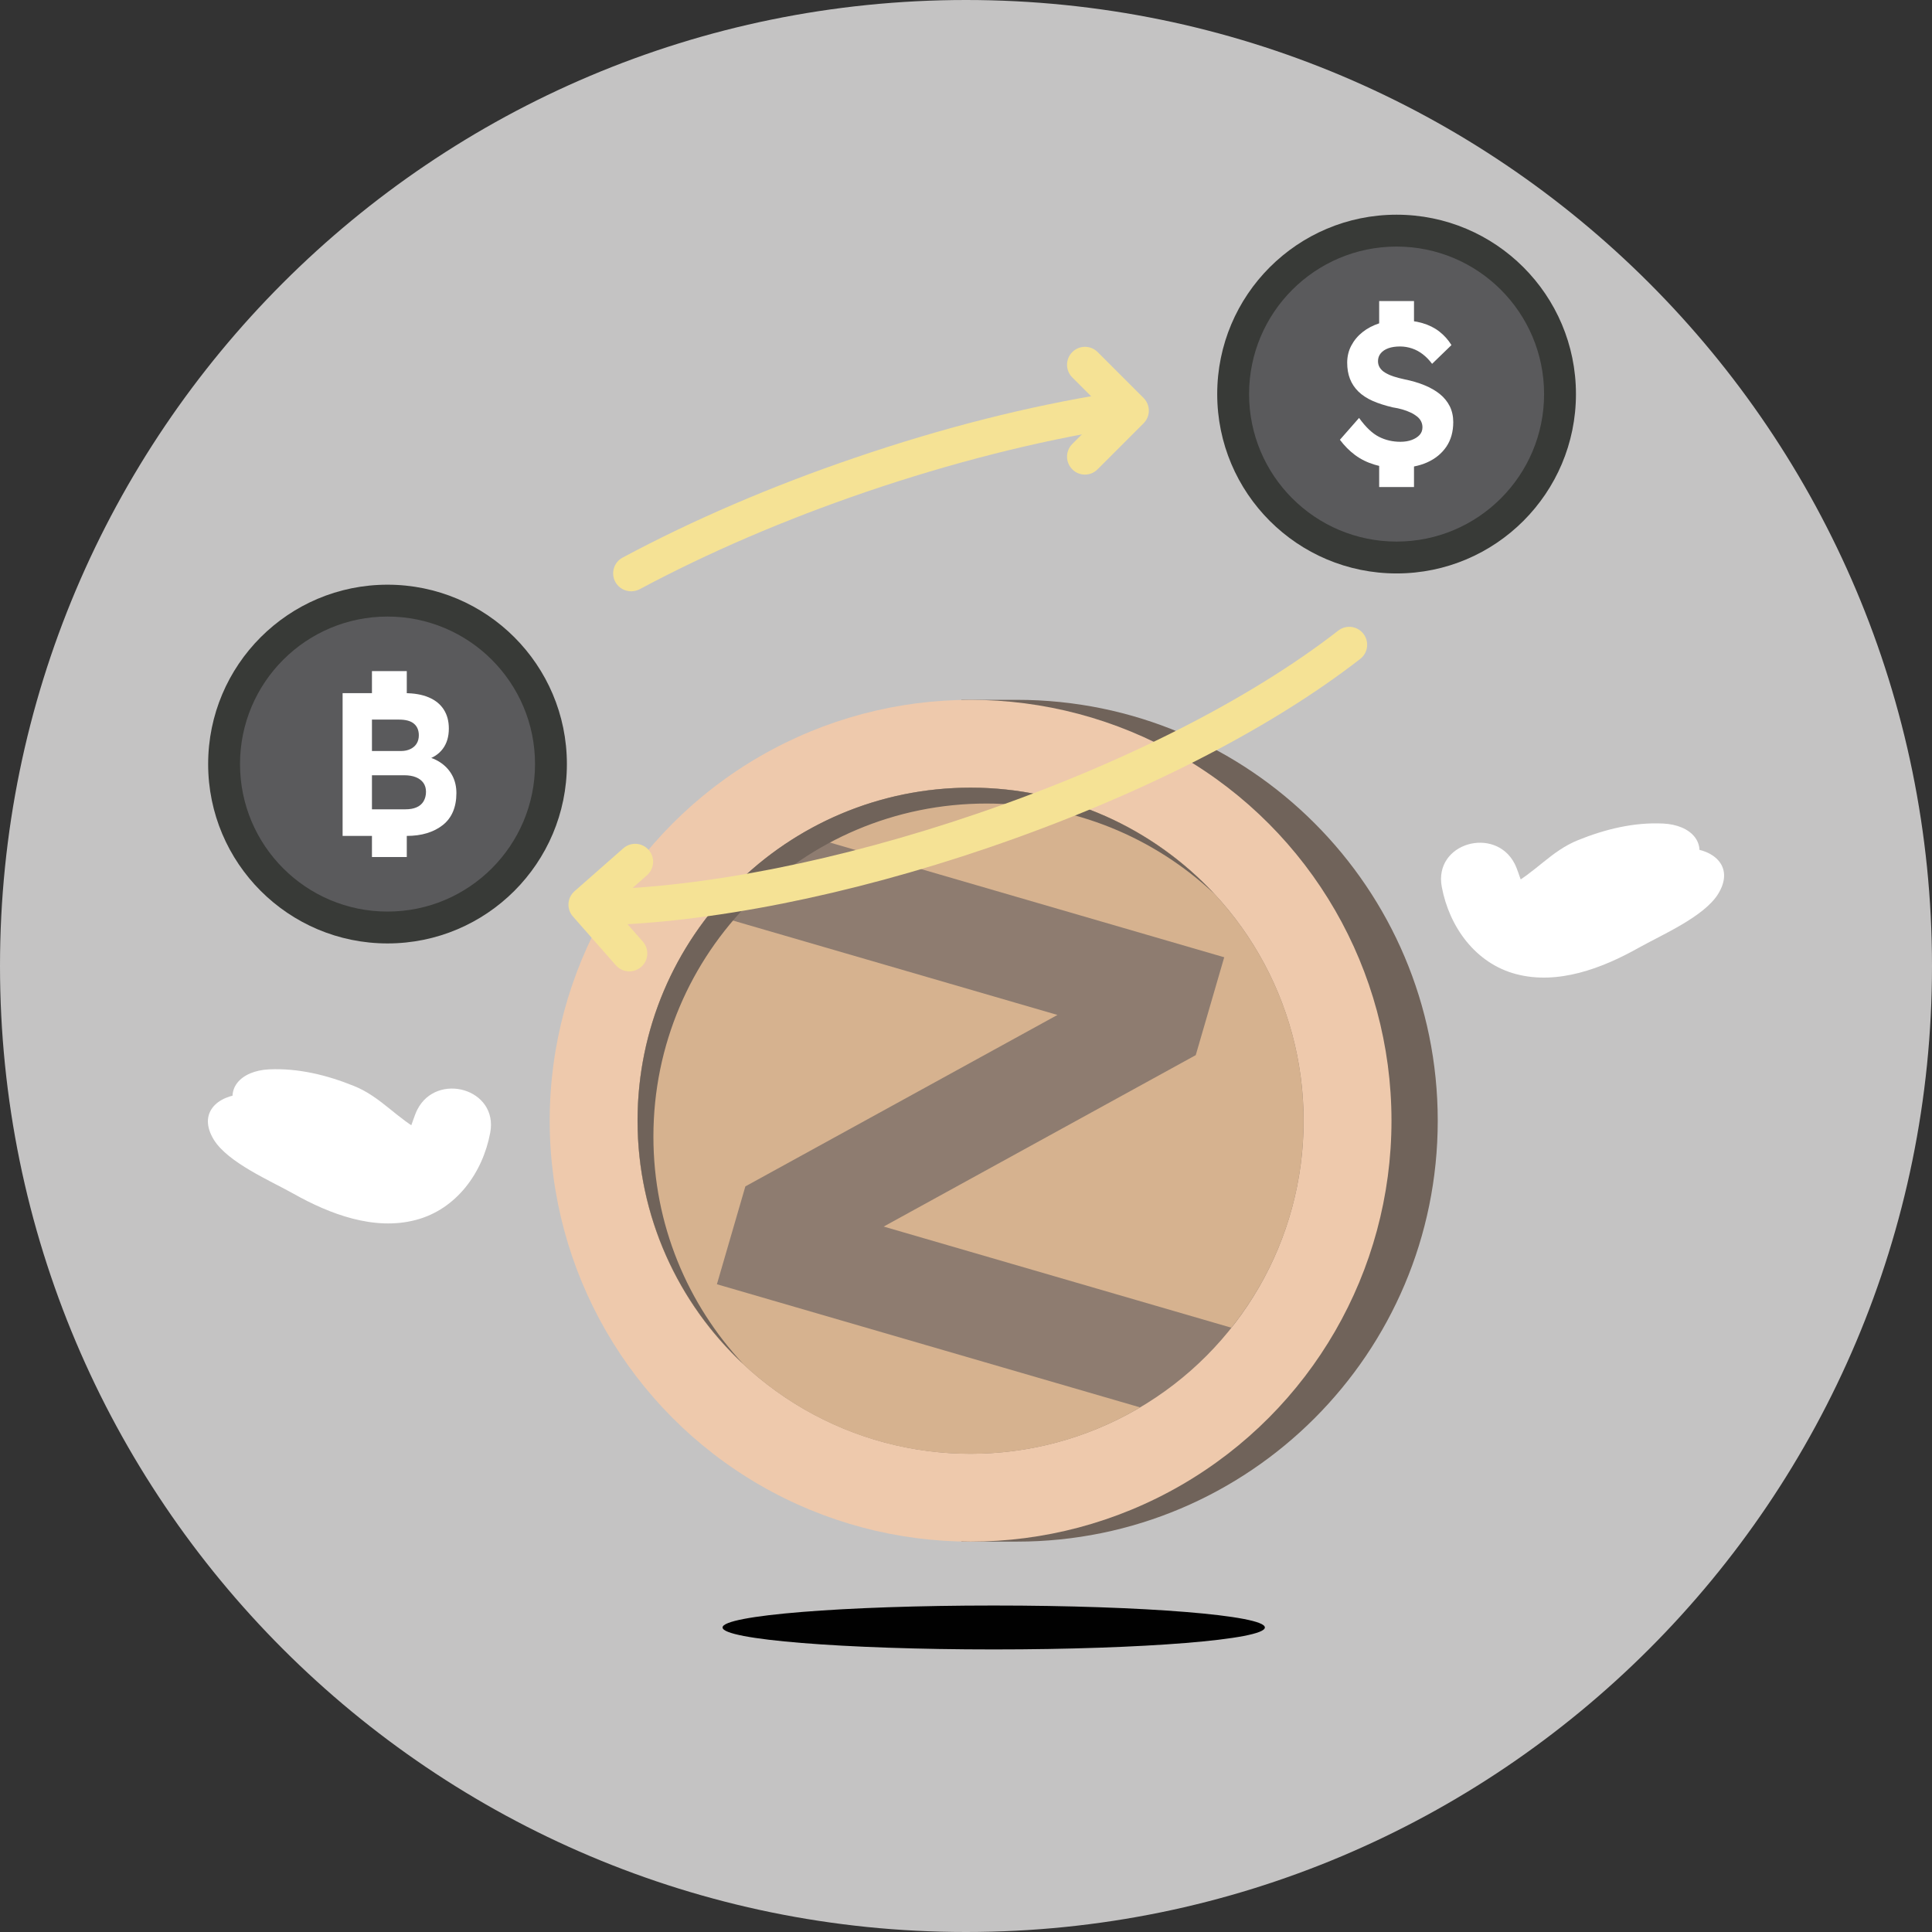<?xml version="1.0" encoding="utf-8"?>
<!-- Generator: Adobe Illustrator 26.0.1, SVG Export Plug-In . SVG Version: 6.00 Build 0)  -->
<svg version="1.1" id="Layer_1" xmlns="http://www.w3.org/2000/svg" xmlns:xlink="http://www.w3.org/1999/xlink" x="0px" y="0px"
	 viewBox="0 0 345 345" style="enable-background:new 0 0 345 345;" xml:space="preserve">
<rect x="0" y="0" width="345" height="345" fill="#333333" stroke="none"/>
<style type="text/css">
	.st0{fill:#C4C3C3;}
	.st1{fill:#010101;}
	.st2{fill:#70635A;}
	.st3{fill:#EEC9AC;}
	.st4{fill:#8E7C70;}
	.st5{fill:#D6B28F;}
	.st6{fill:#FFFFFF;}
	.st7{fill:#383A37;}
	.st8{fill:#5A5A5C;}
	.st9{fill:#F5E295;}
</style>
<g>
	<path class="st0" d="M172.5,345L172.5,345C77.23,345,0,267.77,0,172.5v0C0,77.23,77.23,0,172.5,0h0C267.77,0,345,77.23,345,172.5v0
		C345,267.77,267.77,345,172.5,345z"/>
	<g>
		<ellipse class="st1" cx="177.45" cy="290.62" rx="48.42" ry="3.92"/>
		<g>
			<path class="st2" d="M181.58,124.97h-9.91v0.73c-36.81,4.86-65.25,36.29-65.25,74.43s28.43,69.57,65.25,74.43v0.73h9.91
				c41.51,0,75.16-33.65,75.16-75.16S223.09,124.97,181.58,124.97z"/>
			<circle class="st3" cx="173.32" cy="200.13" r="75.16"/>
			<circle class="st4" cx="173.32" cy="200.13" r="59.47"/>
			<g>
				<path class="st5" d="M218.61,170.94l-5.08,17.47l-0.02-0.01l0.01,0.02l-55.72,30.61l62.08,18.06
					c8.07-10.15,12.9-22.99,12.9-36.96c0-32.85-26.63-59.47-59.47-59.47c-11.06,0-21.41,3.03-30.28,8.29L218.61,170.94z"/>
				<path class="st5" d="M128.02,229.33l5.08-17.47l0.02,0.01l-0.01-0.02l55.72-30.61l-62.09-18.06
					c-8.07,10.15-12.9,22.99-12.9,36.96c0,32.85,26.63,59.47,59.47,59.47c11.06,0,21.41-3.03,30.28-8.29L128.02,229.33z"/>
			</g>
			<g>
				<path class="st2" d="M176.15,143.49c15.7,0,29.97,6.09,40.6,16.03c-10.85-11.6-26.29-18.87-43.43-18.87
					c-32.85,0-59.47,26.63-59.47,59.47c0,17.14,7.26,32.58,18.87,43.44c-9.94-10.63-16.04-24.9-16.04-40.6
					C116.68,170.12,143.31,143.49,176.15,143.49z"/>
			</g>
		</g>
		<g>
			<path class="st6" d="M43.63,195.35c5.23-0.25,10.38,1.02,15.2,2.97c2.72,1.1,9.28,6.28,12.17,5.51c2.24-0.6,2.47-3.61,3.52-5.68
				c3.47-6.8,14.5-3.76,13.02,4.12c-1.34,7.16-6.03,13.66-13.25,15.57c-7.48,1.99-15.41-1.04-21.87-4.67
				c-4.13-2.32-11.68-5.54-14.22-9.62C35.3,198.86,38.66,195.59,43.63,195.35z"/>
			<path class="st6" d="M48.02,190.96c5.23-0.25,10.38,1.02,15.2,2.97c4.84,1.95,7.7,5.89,12.3,8.23c2.76,1.4,4.82,4.1,5.46,7.12
				c0.26,1.22,0.28,2.56-0.33,3.65c-3.14,5.61-20.01-2-23.84-4.15c-4.13-2.32-11.68-5.54-14.22-9.62
				C39.69,194.47,43.05,191.2,48.02,190.96z"/>
		</g>
		<g>
			<path class="st6" d="M301.37,151.45c-5.23-0.25-10.38,1.02-15.2,2.97c-2.72,1.1-9.28,6.28-12.17,5.51
				c-2.24-0.6-2.47-3.61-3.52-5.68c-3.47-6.8-14.5-3.76-13.02,4.12c1.34,7.16,6.03,13.66,13.25,15.57
				c7.48,1.99,15.41-1.04,21.87-4.67c4.13-2.32,11.68-5.54,14.22-9.62C309.7,154.96,306.34,151.69,301.37,151.45z"/>
			<path class="st6" d="M296.98,147.06c-5.23-0.25-10.38,1.02-15.2,2.97c-4.84,1.95-7.7,5.89-12.3,8.23
				c-2.76,1.4-4.82,4.1-5.46,7.12c-0.26,1.22-0.28,2.56,0.33,3.65c3.14,5.61,20.01-2,23.84-4.15c4.13-2.32,11.68-5.54,14.22-9.62
				C305.31,150.57,301.95,147.29,296.98,147.06z"/>
		</g>
		<g>
			<g>
				<g>
					<g>
						<circle class="st7" cx="69.2" cy="136.44" r="32.03"/>
					</g>
					<g>
						<circle class="st8" cx="69.2" cy="136.44" r="26.34"/>
					</g>
				</g>
				<g>
					<g>
						<g>
							<path class="st6" d="M61.18,149.26v-25.48h11.07c1.7,0,3.14,0.25,4.31,0.75c1.18,0.5,2.07,1.22,2.68,2.17
								c0.61,0.95,0.91,2.08,0.91,3.39c0,1.46-0.36,2.67-1.09,3.64c-0.73,0.97-1.77,1.64-3.13,2l-0.04-0.73
								c1.14,0.27,2.13,0.7,2.97,1.31c0.84,0.61,1.49,1.36,1.95,2.26c0.46,0.9,0.69,1.92,0.69,3.06c0,1.26-0.21,2.37-0.62,3.33
								c-0.41,0.96-1.02,1.75-1.82,2.38c-0.8,0.63-1.74,1.11-2.82,1.44c-1.08,0.33-2.29,0.49-3.62,0.49H61.18z M66.42,134.11h5.17
								c0.66,0,1.23-0.12,1.71-0.36c0.49-0.24,0.86-0.57,1.11-0.98c0.25-0.41,0.38-0.9,0.38-1.46c0-0.9-0.29-1.59-0.87-2.08
								c-0.58-0.49-1.47-0.73-2.66-0.73h-4.84V134.11z M66.42,144.52h5.97c0.78,0,1.44-0.11,1.98-0.35
								c0.55-0.23,0.97-0.59,1.26-1.07c0.29-0.49,0.44-1.06,0.44-1.71c0-0.63-0.16-1.16-0.47-1.6c-0.32-0.44-0.76-0.77-1.33-1
								c-0.57-0.23-1.26-0.35-2.06-0.35h-5.79V144.52z"/>
						</g>
					</g>
					<g>
						<g>
							<rect x="66.42" y="119.84" class="st6" width="6.22" height="4.99"/>
						</g>
						<g>
							<rect x="66.42" y="148.05" class="st6" width="6.22" height="4.99"/>
						</g>
					</g>
				</g>
			</g>
			<g>
				<g>
					<g>
						<circle class="st7" cx="249.39" cy="70.37" r="32.03"/>
					</g>
					<g>
						<circle class="st8" cx="249.39" cy="70.37" r="26.34"/>
					</g>
				</g>
				<g>
					<g>
						<g>
							<path class="st6" d="M249.75,83.55c-1.58,0-3.02-0.19-4.31-0.58c-1.3-0.39-2.45-0.96-3.46-1.71
								c-1.01-0.75-1.91-1.66-2.71-2.73l3.42-3.9c1.19,1.65,2.37,2.77,3.55,3.37c1.18,0.6,2.46,0.89,3.84,0.89
								c0.75,0,1.43-0.11,2.02-0.33c0.59-0.22,1.06-0.52,1.4-0.89c0.34-0.38,0.51-0.83,0.51-1.37c0-0.39-0.09-0.75-0.25-1.07
								c-0.17-0.33-0.41-0.62-0.73-0.87c-0.32-0.25-0.69-0.49-1.13-0.69c-0.44-0.21-0.92-0.39-1.46-0.55
								c-0.53-0.16-1.12-0.28-1.75-0.38c-1.36-0.32-2.55-0.7-3.57-1.15c-1.02-0.45-1.87-1.01-2.55-1.67
								c-0.68-0.67-1.18-1.43-1.51-2.28c-0.33-0.85-0.49-1.81-0.49-2.88c0-1.09,0.24-2.11,0.73-3.04c0.49-0.93,1.16-1.74,2.02-2.42
								c0.86-0.68,1.86-1.2,2.99-1.57c1.13-0.36,2.32-0.55,3.59-0.55c1.55,0,2.91,0.17,4.08,0.51c1.17,0.34,2.18,0.84,3.04,1.51
								c0.86,0.67,1.58,1.47,2.17,2.42l-3.46,3.35c-0.51-0.68-1.06-1.25-1.66-1.71c-0.6-0.46-1.24-0.81-1.93-1.04
								c-0.69-0.23-1.4-0.35-2.13-0.35c-0.8,0-1.49,0.1-2.08,0.31c-0.58,0.21-1.04,0.51-1.37,0.91c-0.33,0.4-0.49,0.87-0.49,1.4
								c0,0.44,0.11,0.83,0.33,1.17c0.22,0.34,0.53,0.64,0.95,0.89s0.91,0.48,1.49,0.67c0.58,0.19,1.23,0.36,1.93,0.51
								c1.33,0.27,2.54,0.62,3.6,1.06c1.07,0.44,1.98,0.96,2.75,1.58c0.76,0.62,1.35,1.35,1.77,2.18c0.41,0.84,0.62,1.78,0.62,2.82
								c0,1.72-0.41,3.19-1.24,4.41c-0.83,1.21-1.97,2.14-3.42,2.79C253.39,83.22,251.69,83.55,249.75,83.55z"/>
						</g>
					</g>
					<g>
						<g>
							<rect x="246.28" y="53.76" class="st6" width="6.22" height="4.99"/>
						</g>
						<g>
							<rect x="246.28" y="81.98" class="st6" width="6.22" height="4.99"/>
						</g>
					</g>
				</g>
			</g>
			<g>
				<g>
					<path class="st9" d="M106.41,165.27c-1.74,0-3.16-1.39-3.2-3.14c-0.04-1.77,1.37-3.23,3.14-3.27
						c19.48-0.4,43.65-5.21,68.06-13.54c25.87-8.82,48.79-20.44,64.56-32.71c1.4-1.09,3.41-0.84,4.49,0.56
						c1.09,1.4,0.84,3.41-0.56,4.49c-16.31,12.69-39.9,24.67-66.42,33.72c-25.02,8.54-49.88,13.47-70,13.88
						C106.45,165.27,106.43,165.27,106.41,165.27z"/>
				</g>
				<g>
					<path class="st9" d="M112.7,105.59c-1.14,0-2.25-0.61-2.83-1.69c-0.83-1.56-0.25-3.5,1.31-4.33
						c12.59-6.74,26.56-12.74,41.52-17.84c15.61-5.33,30.93-9.21,45.53-11.54c1.74-0.28,3.39,0.91,3.67,2.66s-0.91,3.39-2.66,3.67
						c-14.04,2.24-29.42,6.15-44.47,11.28c-14.63,4.99-28.28,10.86-40.57,17.43C113.73,105.47,113.21,105.59,112.7,105.59z"/>
				</g>
				<g>
					<path class="st9" d="M193.74,84.75c-0.82,0-1.64-0.31-2.26-0.94c-1.25-1.25-1.25-3.28,0-4.53l5.94-5.94l-5.94-5.94
						c-1.25-1.25-1.25-3.28,0-4.53c1.25-1.25,3.28-1.25,4.53,0l8.2,8.2c0.6,0.6,0.94,1.42,0.94,2.26s-0.34,1.66-0.94,2.26l-8.2,8.2
						C195.38,84.44,194.56,84.75,193.74,84.75z"/>
				</g>
				<g>
					<path class="st9" d="M112.38,173.46c-0.89,0-1.77-0.37-2.41-1.09l-7.66-8.71c-1.17-1.33-1.04-3.35,0.29-4.52l8.71-7.66
						c1.33-1.17,3.35-1.04,4.52,0.29c1.17,1.33,1.04,3.35-0.29,4.52l-6.3,5.55l5.55,6.3c1.17,1.33,1.04,3.35-0.29,4.52
						C113.89,173.19,113.13,173.46,112.38,173.46z"/>
				</g>
			</g>
		</g>
	</g>
</g>
</svg>

